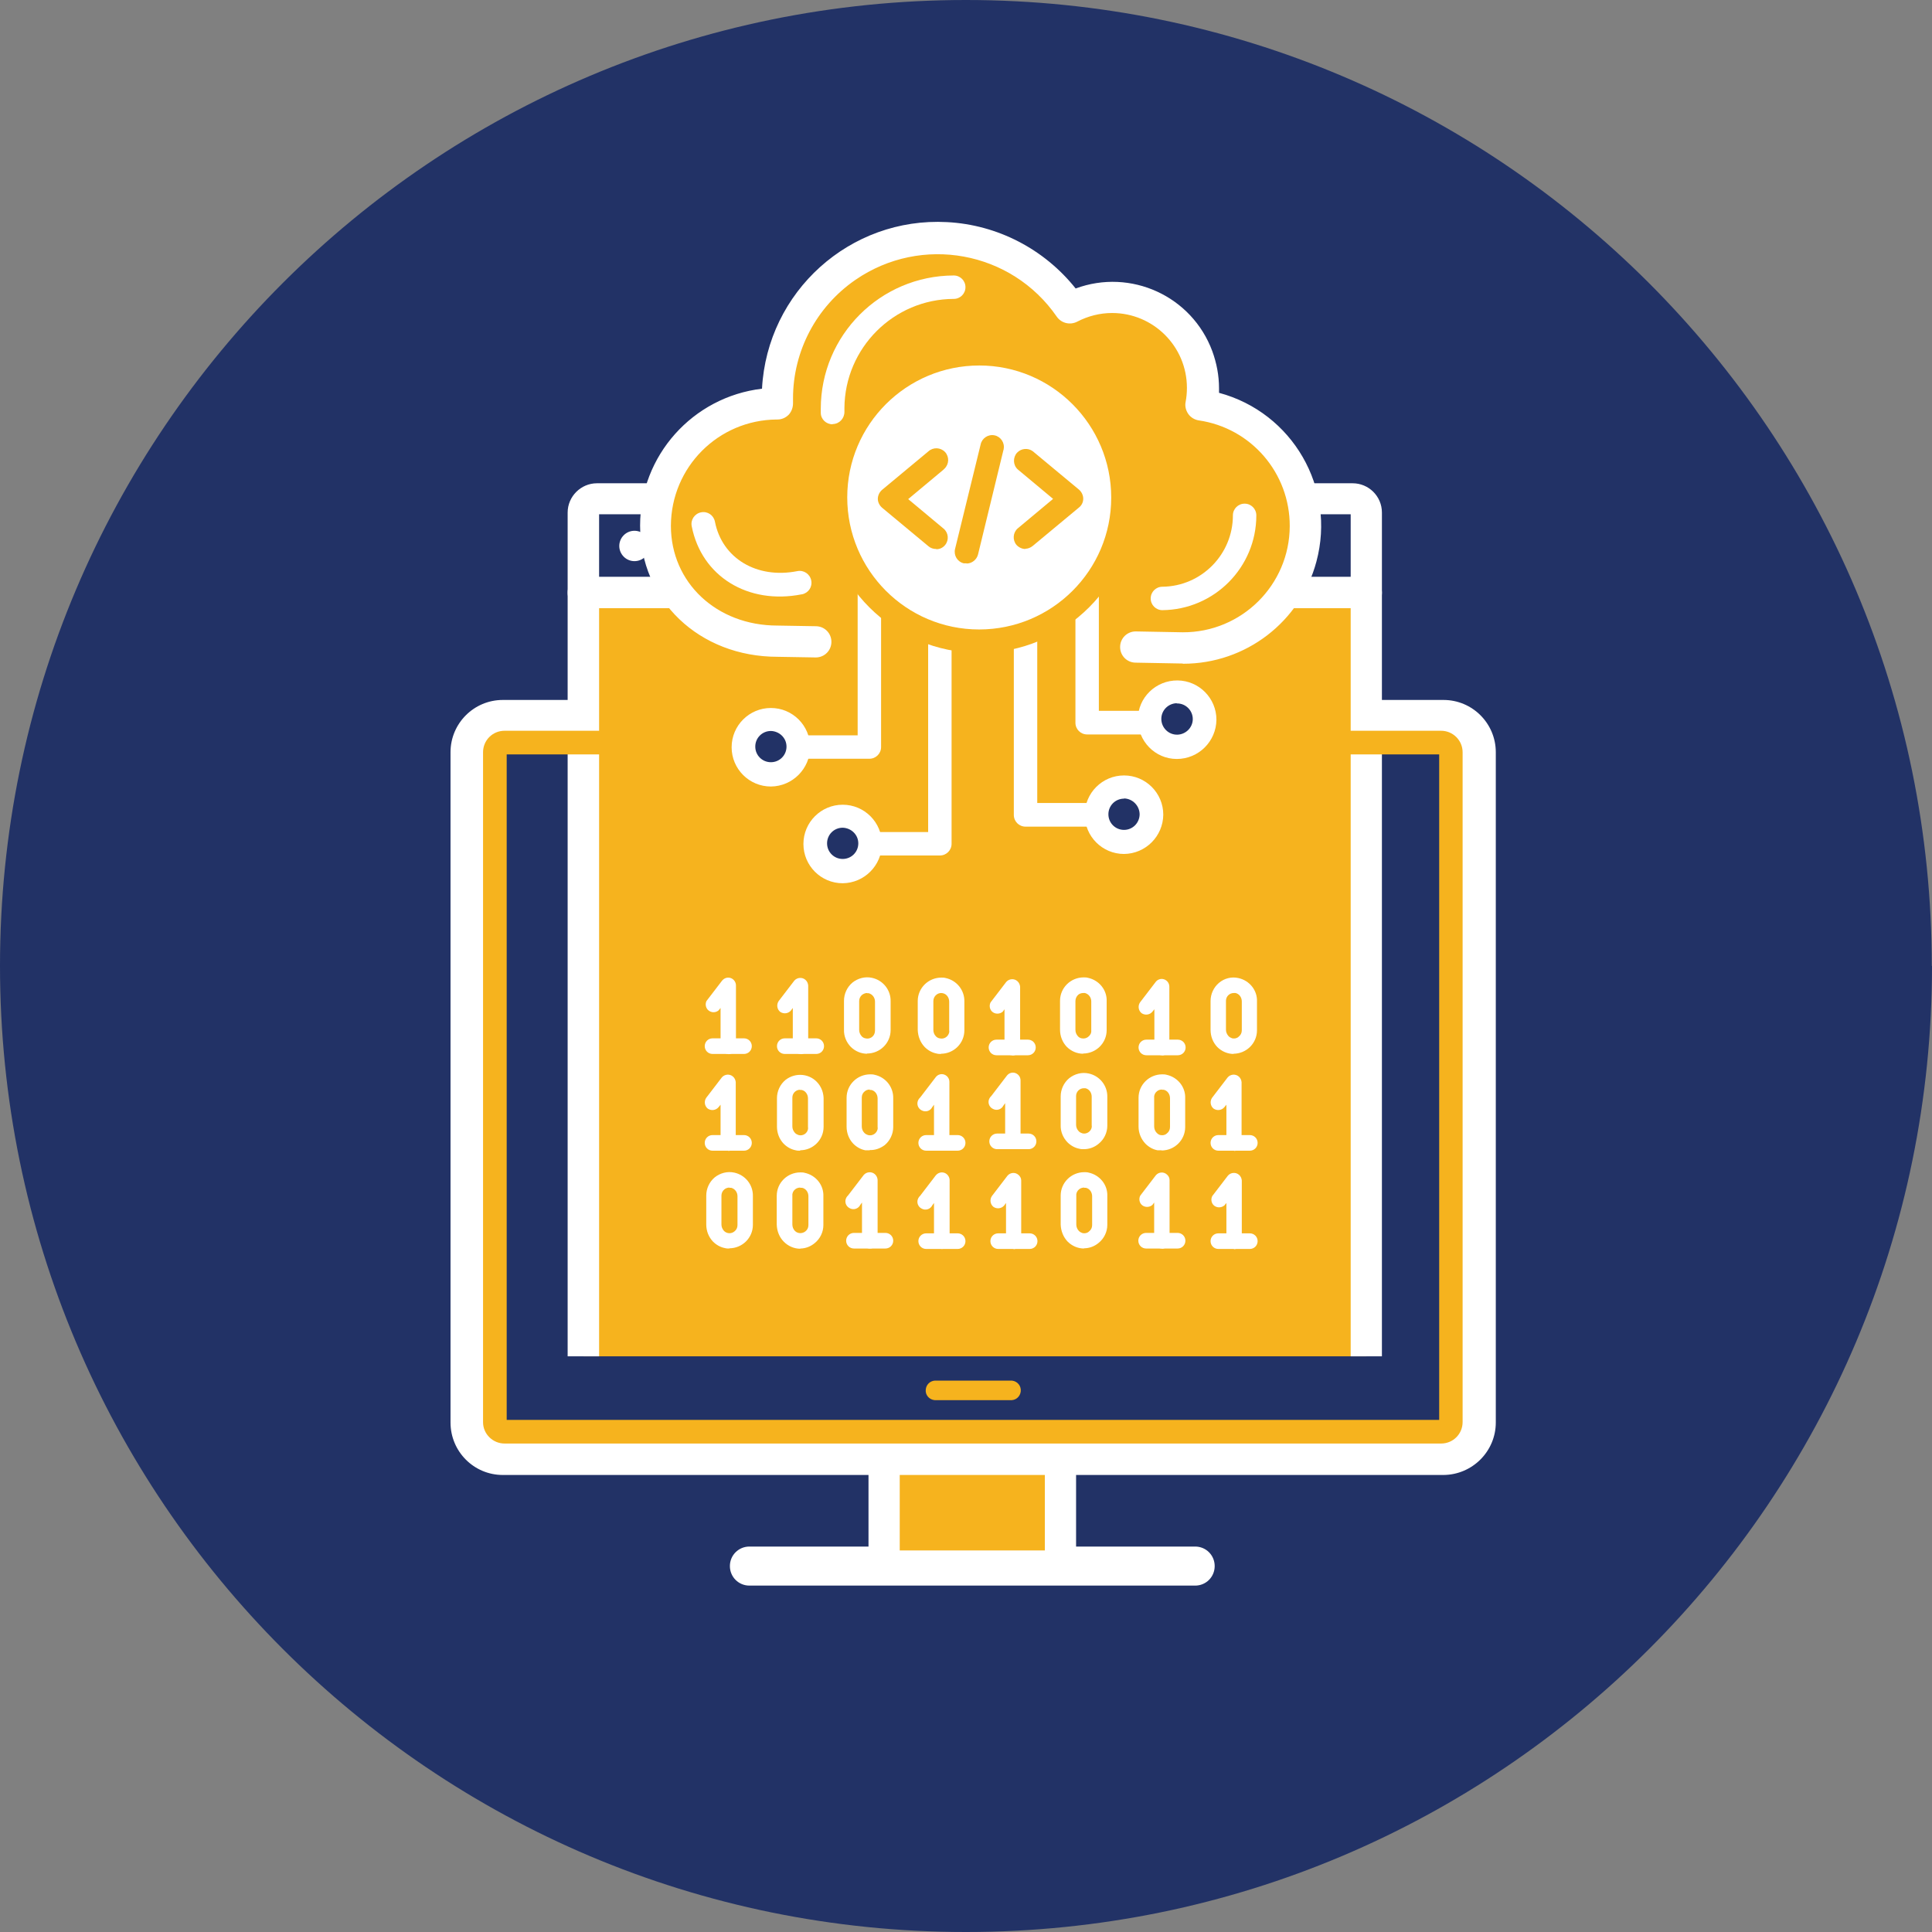 <?xml version="1.0" encoding="UTF-8"?>
<svg xmlns="http://www.w3.org/2000/svg" xmlns:xlink="http://www.w3.org/1999/xlink" id="Layer_2" data-name="Layer 2" viewBox="0 0 89.07 89.07">
  <rect x="0" y="0" width="89.07" height="89.07" fill="#808080" stroke="none"/>
  <defs>
    <style>
      .cls-1 {
        fill: #fff;
      }

      .cls-2 {
        fill: #223266;
      }

      .cls-3 {
        clip-path: url(#clippath-2);
      }

      .cls-4 {
        fill: #f6b31e;
      }

      .cls-5 {
        clip-path: url(#clippath-1);
      }

      .cls-6 {
        fill: #811b55;
      }

      .cls-7 {
        clip-path: url(#clippath);
      }

      .cls-8 {
        fill: #004566;
      }

      .cls-9 {
        fill: none;
      }
    </style>
    <clipPath id="clippath">
      <rect class="cls-9" x="23.4" y="19.61" width="42.92" height="42.92"></rect>
    </clipPath>
    <clipPath id="clippath-1">
      <rect class="cls-9" x="-33073.91" y="-32226.04" width="65535" height="65535"></rect>
    </clipPath>
    <clipPath id="clippath-2">
      <rect class="cls-9" x="-33073.91" y="-32226.04" width="65535" height="65535"></rect>
    </clipPath>
  </defs>
  <g id="Layer_1-2" data-name="Layer 1">
    <path class="cls-2" d="m89.07,44.53c0,24.6-19.94,44.54-44.54,44.54S0,69.13,0,44.53,19.94,0,44.53,0h0c24.59,0,44.53,19.94,44.53,44.53"></path>
    <path class="cls-8" d="m57.02,27.44h-1.43c0-.7-3.67-2.35-10.8-2.35s-10.8,1.65-10.8,2.35h-1.43c0-2.59,6.34-3.78,12.23-3.78s12.23,1.18,12.23,3.78"></path>
    <rect class="cls-1" x="29.69" y="24.33" width="1.43" height="6.15" transform="translate(-5.94 46.24) rotate(-69.43)"></rect>
    <path class="cls-1" d="m57.02,27.44h-1.43c0-.7-3.67-2.35-10.8-2.35s-10.8,1.65-10.8,2.35h-1.43c0-2.59,6.34-3.78,12.23-3.78s12.23,1.18,12.23,3.78"></path>
    <path class="cls-1" d="m67.65,65.1c-.39,0-.71-.32-.71-.71v-4.92c0-.39.32-.71.71-.71s.71.32.71.71v4.92c0,.39-.32.71-.71.71"></path>
    <path class="cls-1" d="m55.1,73.1h-20.55c-.5,0-.9-.4-.9-.9s.4-.9.9-.9h20.55c.5,0,.9.4.9.9s-.4.9-.9.9"></path>
    <rect class="cls-4" x="40.76" y="57.05" width="8.13" height="15.14"></rect>
    <path class="cls-1" d="m41.48,71.48h6.69v-13.7h-6.69v13.7Zm7.41,1.45h-8.13c-.4,0-.72-.32-.72-.72v-15.14c0-.4.32-.72.72-.72h8.13c.4,0,.72.32.72.72v15.14c0,.4-.32.72-.72.72"></path>
    <path class="cls-2" d="m68.05,65.59c0,.83-.68,1.5-1.51,1.51H23.18c-.83,0-1.5-.68-1.51-1.51v-30.9c0-.83.68-1.51,1.51-1.51h43.37c.83,0,1.51.68,1.51,1.51v30.9Z"></path>
    <path class="cls-1" d="m23.18,34.08c-.33,0-.6.27-.6.6v30.9c0,.33.27.6.6.61h43.37c.33,0,.6-.27.6-.61v-30.9c0-.33-.27-.6-.6-.6H23.18Zm43.37,33.92H23.18c-1.33,0-2.41-1.08-2.41-2.42v-30.9c0-1.33,1.08-2.41,2.41-2.41h43.37c1.33,0,2.41,1.08,2.41,2.41v30.9c0,1.33-1.08,2.41-2.41,2.42"></path>
    <path class="cls-4" d="m46.57,64.55h-3.48c-.25-.02-.44-.24-.41-.49.02-.22.19-.39.41-.41h3.48c.25-.02.47.16.49.41.02.25-.16.47-.41.49-.03,0-.05,0-.08,0"></path>
    <path class="cls-2" d="m62.99,23.63c0-.35-.28-.63-.63-.63H27.52c-.35,0-.63.28-.63.63v3.7h36.1v-3.7Z"></path>
    <path class="cls-1" d="m27.62,26.6h34.65v-2.89H27.62v2.89Zm35.38,1.45H26.89c-.4,0-.72-.32-.72-.72v-3.7c0-.74.61-1.35,1.35-1.35h34.84c.74,0,1.35.6,1.35,1.35v3.7c0,.4-.32.72-.72.72"></path>
    <g class="cls-7">
      <g class="cls-5">
        <g class="cls-3">
          <path class="cls-4" d="m26.9,27.32v37.01c0,.34.27.62.62.63h34.85c.34,0,.62-.27.62-.62h0V27.32H26.9Z"></path>
          <path class="cls-1" d="m27.62,64.23h34.65V28.04H27.62v36.19Zm34.75,1.45H27.52c-.75,0-1.35-.6-1.35-1.35V27.32c0-.4.32-.72.72-.72h36.1c.4,0,.72.32.72.72v37.01c0,.75-.6,1.35-1.35,1.35"></path>
        </g>
      </g>
    </g>
    <path class="cls-1" d="m29.95,25.17c0,.39-.31.7-.7.7s-.7-.32-.7-.7.31-.7.7-.7.7.32.7.7"></path>
    <path class="cls-6" d="m33.04,25.17c0,.43-.35.78-.78.78s-.78-.35-.78-.78.35-.78.78-.78.78.35.78.78"></path>
    <path class="cls-1" d="m32.26,24.8c-.2,0-.36.16-.36.36s.16.36.36.36.36-.16.36-.36-.16-.36-.36-.36m0,1.56c-.66,0-1.2-.54-1.2-1.2s.54-1.2,1.2-1.2,1.2.54,1.2,1.2-.54,1.2-1.2,1.2"></path>
    <path class="cls-6" d="m35.96,25.17c0,.43-.35.78-.78.78s-.78-.35-.78-.78.35-.78.78-.78.78.35.78.78"></path>
    <path class="cls-1" d="m35.18,24.8c-.2,0-.36.16-.36.36s.16.36.36.36.36-.16.36-.36-.16-.36-.36-.36Zm0,1.56c-.66,0-1.2-.54-1.2-1.2s.54-1.2,1.2-1.2,1.2.54,1.2,1.2-.54,1.2-1.2,1.2"></path>
    <path class="cls-4" d="m66.45,33.69H23.26c-.55,0-.99.44-.99.99v30.89c0,.54.45.98.99.98h43.18c.55,0,.99-.44.99-.99v-30.88c0-.55-.45-.99-.99-.99m-.09,31.77H23.36v-30.68h42.99v30.68Z"></path>
    <path class="cls-4" d="m52.37,29.83l2.17.04c3.11.06,5.68-2.41,5.74-5.52.05-2.86-2.05-5.31-4.88-5.69.05-.26.08-.52.08-.79,0-2.31-1.87-4.18-4.18-4.18-.68,0-1.35.17-1.95.48-2.3-3.38-6.89-4.25-10.27-1.95-2.03,1.38-3.24,3.68-3.23,6.13v.25c-3.11,0-5.63,2.52-5.64,5.62,0,3.11,2.53,5.32,5.64,5.32l1.76.03"></path>
    <path class="cls-1" d="m54.53,30.59l-2.17-.04c-.4,0-.72-.32-.72-.72s.32-.72.72-.72l2.17.04c2.71.01,4.92-2.18,4.93-4.89.01-2.45-1.78-4.53-4.2-4.88-.19-.03-.37-.14-.48-.3-.11-.16-.16-.36-.12-.55.04-.21.06-.43.06-.65,0-1.91-1.55-3.45-3.45-3.45-.56,0-1.11.14-1.61.4-.33.17-.73.07-.94-.23-2.09-3.03-6.24-3.79-9.28-1.7-1.8,1.24-2.88,3.28-2.88,5.47v.22c0,.2-.07.39-.2.53-.14.14-.32.22-.52.22h-.03c-2.7.02-4.87,2.2-4.88,4.9,0,2.62,2.11,4.6,4.91,4.6l1.77.03c.4,0,.72.32.72.72s-.32.72-.72.72l-1.76-.03c-3.62,0-6.34-2.6-6.34-6.05,0-3.22,2.42-5.93,5.62-6.31.24-4.48,4.06-7.92,8.53-7.68,2.32.12,4.48,1.24,5.93,3.06,2.54-.94,5.36.35,6.3,2.89.2.55.31,1.12.31,1.71v.21c3.39.91,5.4,4.39,4.49,7.78-.74,2.78-3.26,4.71-6.14,4.71h-.02Z"></path>
    <path class="cls-1" d="m53.59,28.13c-.3,0-.54-.24-.54-.54s.24-.54.54-.54c1.8-.02,3.25-1.49,3.25-3.29,0-.3.24-.54.54-.54s.54.24.54.54c0,2.4-1.94,4.35-4.34,4.37"></path>
    <path class="cls-1" d="m38.38,19.56c-.29,0-.54-.23-.54-.53v-.18c0-3.39,2.74-6.14,6.13-6.15.3,0,.54.24.54.54s-.24.54-.54.54c-2.77.01-5.02,2.26-5.04,5.03v.18c0,.3-.23.55-.53.56h-.01Z"></path>
    <path class="cls-1" d="m36.96,27.4c-2.48.49-4.62-.83-5.07-3.14-.06-.29.13-.58.43-.64s.58.13.64.43c.33,1.69,1.93,2.65,3.8,2.28.29-.06.58.13.64.43s-.13.58-.43.64"></path>
    <path class="cls-1" d="m43.33,39.44h-5c-.3,0-.54-.24-.54-.54s.24-.54.54-.54h4.46v-11.79c0-.3.24-.54.54-.54s.54.24.54.54v12.33c0,.3-.24.54-.54.54"></path>
    <path class="cls-1" d="m52.9,33.86h-2.78c-.3,0-.54-.24-.54-.54v-7.15c0-.3.24-.54.54-.54s.54.24.54.54v6.6h2.24c.3,0,.54.24.54.54s-.24.54-.54.54"></path>
    <path class="cls-1" d="m40.09,34.98h-4.75c-.3,0-.54-.24-.54-.54s.24-.54.54-.54h4.2v-7.72c0-.3.24-.54.54-.54s.54.24.54.54v8.26c0,.3-.24.54-.54.54"></path>
    <path class="cls-2" d="m35.54,33.15c.71,0,1.28.57,1.29,1.28,0,.71-.57,1.29-1.28,1.29-.71,0-1.29-.57-1.29-1.28h0c0-.71.57-1.29,1.28-1.29"></path>
    <path class="cls-1" d="m35.54,33.7c-.4,0-.72.32-.72.72s.32.72.72.72.72-.32.72-.72c0-.4-.33-.71-.72-.72m0,2.56c-1,0-1.81-.81-1.81-1.81s.81-1.81,1.81-1.81,1.81.81,1.81,1.81c-.01.99-.81,1.8-1.81,1.81"></path>
    <path class="cls-1" d="m52.02,38.11h-4.74c-.3,0-.54-.24-.54-.54v-8.27c0-.3.24-.54.54-.54s.54.24.54.54v7.72h4.2c.3,0,.54.24.54.54s-.24.54-.54.54h0Z"></path>
    <path class="cls-2" d="m51.82,36.28c-.71,0-1.29.57-1.29,1.28,0,.71.57,1.29,1.28,1.29.71,0,1.29-.57,1.29-1.28h0c0-.71-.57-1.29-1.28-1.29"></path>
    <path class="cls-1" d="m51.82,36.82c-.4,0-.72.32-.72.72s.32.72.72.72c.39,0,.71-.31.72-.71,0-.4-.32-.73-.72-.74m0,2.56c-1,0-1.81-.81-1.81-1.81s.81-1.81,1.81-1.81,1.81.81,1.81,1.81c-.01.99-.81,1.8-1.81,1.81"></path>
    <path class="cls-2" d="m38.85,37.61c.71,0,1.28.58,1.28,1.28s-.58,1.28-1.28,1.28-1.28-.58-1.28-1.28c0-.71.57-1.28,1.28-1.28h0Z"></path>
    <path class="cls-1" d="m38.85,38.16c-.4,0-.72.32-.72.72s.32.72.72.72.72-.32.72-.72c0-.4-.33-.71-.72-.72m0,2.56c-1,0-1.81-.81-1.81-1.81s.81-1.81,1.81-1.81,1.81.81,1.81,1.81c-.01.99-.81,1.8-1.81,1.81"></path>
    <path class="cls-2" d="m54.25,31.87c.71,0,1.28.57,1.29,1.28,0,.71-.57,1.29-1.28,1.29-.71,0-1.29-.57-1.29-1.28h0c0-.71.57-1.29,1.28-1.29"></path>
    <path class="cls-1" d="m54.25,32.42c-.4.01-.72.34-.71.74.01.4.34.72.74.71.39-.01.71-.33.71-.72s-.32-.72-.72-.72h-.02m0,2.56c-1,0-1.8-.83-1.79-1.83,0-1,.83-1.8,1.83-1.79.99.01,1.79.82,1.79,1.81-.01,1-.82,1.81-1.83,1.81"></path>
    <path class="cls-1" d="m51.77,22.93c0,3.66-2.97,6.62-6.62,6.62s-6.62-2.97-6.62-6.62,2.97-6.62,6.62-6.62,6.62,2.97,6.62,6.62"></path>
    <path class="cls-4" d="m45.15,16.85c-3.36,0-6.09,2.72-6.09,6.08,0,3.36,2.72,6.09,6.08,6.09,3.36,0,6.09-2.72,6.09-6.08h0c0-3.36-2.73-6.09-6.08-6.09m0,13.25c-3.96,0-7.17-3.21-7.18-7.17,0-3.96,3.21-7.17,7.17-7.17,3.96,0,7.17,3.21,7.17,7.17h0c0,3.96-3.21,7.17-7.17,7.17"></path>
    <path class="cls-4" d="m47.28,25.31c-.16,0-.31-.07-.42-.19-.19-.23-.16-.57.06-.76,0,0,0,0,0,0l1.63-1.36-1.63-1.36c-.22-.2-.23-.55-.03-.77.19-.2.5-.23.72-.07l2.13,1.77c.12.1.2.26.2.42,0,.16-.07.31-.2.41l-2.13,1.77c-.1.08-.22.13-.35.13"></path>
    <path class="cls-4" d="m43.16,25.31c-.13,0-.26-.04-.36-.13l-2.13-1.77c-.12-.1-.2-.26-.2-.41s.07-.31.2-.42l2.13-1.77c.22-.2.56-.19.77.03.2.22.19.56-.03.77-.01.01-.03.02-.04.04l-1.63,1.36,1.63,1.36c.23.19.26.53.07.76-.1.12-.24.19-.4.19"></path>
    <path class="cls-4" d="m44.56,25.97s-.09,0-.13,0c-.29-.07-.47-.36-.4-.66,0,0,0,0,0,0l1.18-4.82c.06-.29.35-.48.64-.42.29.06.48.35.42.64,0,.01,0,.03-.01.04l-1.17,4.81c-.06.24-.28.42-.53.42"></path>
    <path class="cls-1" d="m33.58,48.59c-.2,0-.36-.16-.36-.36v-1.76l-.09.11c-.15.13-.38.11-.51-.04-.09-.11-.11-.26-.05-.39l.72-.94c.1-.12.25-.17.4-.12.14.05.24.19.24.34v2.81c0,.2-.16.36-.35.36"></path>
    <path class="cls-1" d="m34.3,48.59h-1.45c-.2,0-.36-.16-.36-.36s.16-.36.36-.36h1.45c.2,0,.36.16.36.36s-.16.36-.36.36"></path>
    <path class="cls-1" d="m33.58,53.05c-.2,0-.36-.16-.36-.36v-1.76l-.09.11c-.12.15-.34.18-.5.07-.15-.12-.18-.34-.07-.5l.72-.94c.13-.15.36-.17.51-.04.08.07.12.16.13.26v2.81c0,.2-.16.36-.35.36"></path>
    <path class="cls-1" d="m34.3,53.05h-1.45c-.2,0-.36-.16-.36-.36s.16-.36.36-.36h1.45c.2,0,.36.16.36.36s-.16.36-.36.36"></path>
    <path class="cls-1" d="m43.42,53.05c-.2,0-.36-.16-.36-.36v-1.76l-.08.11c-.09.18-.31.25-.49.15-.18-.09-.25-.31-.15-.49.02-.04.05-.07.08-.1l.72-.94c.09-.12.25-.17.39-.12.14.05.24.18.24.34v2.81c0,.2-.16.36-.35.36"></path>
    <path class="cls-1" d="m44.15,53.05h-1.45c-.2,0-.36-.16-.36-.36s.16-.36.36-.36h1.45c.2,0,.36.16.36.36s-.16.36-.36.36"></path>
    <path class="cls-1" d="m40.1,57.56c-.2,0-.36-.16-.36-.36v-1.76l-.08.11c-.09.18-.31.25-.49.15-.18-.09-.25-.31-.15-.49.02-.04.05-.07.08-.1l.72-.94c.13-.15.36-.17.51-.04.08.07.12.16.13.26v2.81c0,.2-.16.36-.35.36"></path>
    <path class="cls-1" d="m40.82,57.56h-1.45c-.2,0-.36-.16-.36-.36s.16-.36.36-.36h1.45c.2,0,.36.16.36.36s-.16.36-.36.36"></path>
    <path class="cls-1" d="m43.42,57.58c-.2,0-.36-.16-.36-.36v-1.76l-.08.11c-.09.18-.31.25-.49.15-.18-.09-.25-.31-.15-.49.02-.04.05-.07.08-.1l.72-.94c.1-.12.25-.17.4-.12.14.05.24.19.24.34v2.81c0,.2-.16.36-.35.36"></path>
    <path class="cls-1" d="m44.15,57.58h-1.45c-.2,0-.36-.16-.36-.36s.16-.36.36-.36h1.45c.2,0,.36.16.36.36s-.16.36-.36.36"></path>
    <path class="cls-1" d="m46.74,57.58c-.2,0-.36-.16-.36-.36v-1.76l-.08.11c-.12.15-.34.18-.5.07-.15-.12-.18-.34-.07-.5l.72-.94c.13-.15.36-.17.51-.03.07.06.12.15.12.25v2.81c0,.2-.15.35-.35.36"></path>
    <path class="cls-1" d="m47.47,57.58h-1.45c-.2,0-.36-.16-.36-.36s.16-.36.36-.36h1.45c.2,0,.36.16.36.36s-.16.36-.36.36"></path>
    <path class="cls-1" d="m46.67,48.65c-.2,0-.36-.16-.36-.36v-1.76l-.08.11c-.15.13-.38.12-.51-.02-.1-.11-.12-.28-.05-.41l.72-.94c.13-.15.36-.17.51-.04.08.07.12.16.13.26v2.81c0,.2-.16.36-.35.36"></path>
    <path class="cls-1" d="m47.39,48.65h-1.45c-.2,0-.36-.16-.36-.36s.16-.36.36-.36h1.45c.2,0,.36.16.36.36s-.16.36-.36.36"></path>
    <path class="cls-1" d="m53.58,48.65c-.2,0-.36-.16-.36-.36v-1.76l-.09.11c-.12.15-.34.18-.5.07-.15-.12-.18-.34-.07-.5l.72-.94c.09-.12.25-.17.39-.12.14.05.24.18.24.34v2.81c0,.2-.16.36-.35.36"></path>
    <path class="cls-1" d="m54.3,48.65h-1.45c-.2,0-.36-.16-.36-.36s.16-.36.36-.36h1.45c.2,0,.36.16.36.36s-.16.36-.36.36"></path>
    <path class="cls-1" d="m46.7,52.98c-.2,0-.36-.16-.36-.36v-1.76l-.08.11c-.09.18-.31.25-.49.15-.18-.09-.25-.31-.15-.49.02-.04.05-.07.08-.1l.72-.94c.09-.12.25-.17.39-.12.14.05.24.18.24.34v2.81c0,.2-.16.36-.35.36"></path>
    <path class="cls-1" d="m47.42,52.98h-1.45c-.2,0-.36-.16-.36-.36s.16-.36.36-.36h1.45c.2,0,.36.16.36.36s-.16.36-.36.36"></path>
    <path class="cls-1" d="m36.91,48.59c-.2,0-.36-.16-.36-.36v-1.76l-.08.11c-.12.15-.34.18-.5.07-.15-.12-.18-.34-.07-.5l.72-.94c.13-.15.36-.17.51-.04.08.07.12.16.13.26v2.81c0,.2-.16.36-.35.36"></path>
    <path class="cls-1" d="m37.63,48.59h-1.45c-.2,0-.36-.16-.36-.36s.16-.36.36-.36h1.45c.2,0,.36.16.36.36s-.16.36-.36.36"></path>
    <path class="cls-1" d="m39.98,45.78c-.08,0-.16.03-.23.08-.09.07-.14.18-.14.29v1.33c0,.11.04.21.12.3.05.05.11.08.17.09.19.05.39-.07.43-.27,0-.03.01-.06.01-.09v-1.33c0-.18-.11-.34-.29-.39h-.08Zm0,2.8c-.29,0-.56-.12-.76-.32-.2-.21-.32-.49-.31-.79v-1.33c0-.32.14-.63.39-.84.25-.2.58-.29.9-.22.51.11.87.56.86,1.08v1.33c0,.6-.49,1.08-1.09,1.08h0Z"></path>
    <path class="cls-1" d="m43.4,45.78c-.09,0-.17.03-.23.08-.09.07-.14.18-.14.29v1.33c0,.11.04.22.12.3.05.05.11.08.17.09.2.05.39-.07.44-.27,0-.03.01-.06,0-.09v-1.33c0-.18-.11-.35-.29-.39-.02,0-.05-.01-.08-.01m0,2.81c-.07,0-.14,0-.21-.02-.21-.04-.4-.15-.55-.3-.2-.21-.31-.49-.32-.79v-1.33c0-.6.49-1.08,1.09-1.08.07,0,.13,0,.2.02.51.11.87.56.86,1.08v1.33c0,.6-.49,1.08-1.08,1.08h0Z"></path>
    <path class="cls-1" d="m49.97,50.17c-.2,0-.36.16-.36.36v1.32c0,.11.04.22.12.3.04.05.11.08.17.1.19.05.39-.08.43-.27,0-.03.01-.06,0-.09v-1.33c0-.18-.11-.35-.29-.39h-.08Zm0,2.81c-.07,0-.14,0-.21-.02-.21-.04-.4-.15-.55-.3-.2-.21-.32-.49-.31-.79v-1.32c0-.32.14-.63.39-.84.25-.2.58-.29.9-.22.51.11.87.56.86,1.08v1.33c0,.32-.15.63-.4.83-.19.16-.43.25-.68.25"></path>
    <path class="cls-1" d="m49.94,45.78c-.09,0-.17.03-.23.08-.08.07-.13.18-.13.29v1.33c0,.11.04.21.12.3.05.05.11.08.17.09.11.02.22,0,.31-.08.09-.07.14-.17.13-.29v-1.33c0-.18-.11-.34-.29-.39h-.08Zm0,2.8c-.29,0-.56-.12-.76-.32-.2-.21-.31-.49-.31-.79v-1.33c0-.6.49-1.08,1.09-1.08.07,0,.13,0,.2.02.51.11.88.56.86,1.08v1.33c0,.6-.49,1.08-1.09,1.08h0Z"></path>
    <path class="cls-1" d="m36.89,50.24c-.2,0-.36.16-.36.36v1.33c0,.11.04.21.12.3.05.05.11.08.17.1.19.05.39-.07.43-.27,0-.03.01-.06,0-.09v-1.33c0-.18-.11-.35-.29-.39h-.08Zm0,2.81c-.07,0-.14,0-.21-.02-.21-.04-.4-.15-.55-.3-.2-.21-.31-.49-.31-.79v-1.31c0-.32.14-.63.39-.84.47-.37,1.15-.3,1.52.17.15.19.23.42.24.66v1.33c0,.6-.49,1.08-1.08,1.08h0Z"></path>
    <path class="cls-1" d="m33.63,54.75c-.08,0-.17.03-.23.08-.09.07-.14.18-.14.29v1.33c0,.11.04.21.12.3.13.13.34.14.48.02.09-.07.14-.17.14-.29v-1.33c0-.18-.11-.34-.29-.39-.02,0-.04,0-.06,0h-.02Zm0,2.81c-.07,0-.14,0-.21-.02-.21-.04-.4-.15-.55-.3-.2-.21-.31-.49-.31-.79v-1.33c0-.32.14-.63.39-.84.25-.2.58-.29.9-.22.51.11.87.56.86,1.08v1.33c0,.6-.49,1.08-1.09,1.08h0Z"></path>
    <path class="cls-1" d="m36.89,54.75c-.08,0-.17.03-.23.08-.09.07-.14.18-.13.29v1.33c0,.11.04.22.12.3.13.13.34.13.48.02.09-.07.14-.17.14-.29v-1.33c0-.18-.11-.35-.29-.39-.02,0-.05,0-.08,0m0,2.81c-.29,0-.56-.12-.76-.32-.21-.21-.32-.49-.33-.79v-1.33c0-.6.49-1.08,1.09-1.08.07,0,.13,0,.2.02.51.11.88.56.86,1.08v1.33c0,.32-.15.63-.4.83-.19.16-.43.25-.67.25"></path>
    <path class="cls-1" d="m49.98,54.75c-.08,0-.17.03-.23.08-.09.07-.14.18-.13.29v1.33c0,.11.04.22.12.3.05.05.11.08.17.1.11.02.22,0,.3-.08.09-.07.14-.17.14-.29v-1.33c0-.18-.11-.35-.29-.39-.02,0-.05,0-.07,0h0Zm0,2.81c-.29,0-.56-.12-.76-.32-.2-.21-.31-.49-.32-.79v-1.33c0-.6.49-1.08,1.09-1.08.07,0,.13,0,.2.02.51.11.88.56.86,1.08v1.33c0,.32-.15.63-.4.83-.19.16-.43.25-.68.25"></path>
    <path class="cls-1" d="m40.1,50.23c-.09,0-.17.03-.23.08-.09.07-.14.17-.14.29v1.33c0,.11.04.22.12.3.05.05.11.08.17.1.2.05.39-.07.44-.27,0-.03.01-.06,0-.09v-1.33c0-.18-.11-.35-.29-.39h-.08Zm0,2.8c-.07,0-.14,0-.21,0-.21-.04-.4-.15-.55-.3-.2-.21-.31-.49-.31-.79v-1.33c0-.6.49-1.08,1.09-1.08.07,0,.13,0,.2.02.51.11.87.56.86,1.08v1.33c0,.32-.15.63-.39.83-.2.15-.44.24-.69.23"></path>
    <path class="cls-1" d="m56.9,53.05c-.2,0-.36-.16-.36-.36v-1.76l-.09.11c-.12.15-.34.18-.5.07-.15-.12-.18-.34-.07-.5l.72-.94c.13-.15.36-.17.51-.04.08.07.12.16.13.26v2.81c0,.2-.16.36-.35.36"></path>
    <path class="cls-1" d="m57.62,53.05h-1.45c-.2,0-.36-.16-.36-.36s.16-.36.36-.36h1.45c.2,0,.36.16.36.36s-.16.36-.36.36"></path>
    <path class="cls-1" d="m53.57,57.56c-.2,0-.36-.16-.36-.36v-1.76l-.08.11c-.15.13-.38.12-.51-.02-.1-.11-.12-.28-.05-.41l.72-.94c.13-.15.36-.17.51-.03.07.06.12.15.12.25v2.81c0,.2-.15.35-.35.36"></path>
    <path class="cls-1" d="m54.29,57.56h-1.45c-.2,0-.36-.16-.36-.36s.16-.36.36-.36h1.45c.2,0,.36.16.36.36s-.16.36-.36.36"></path>
    <path class="cls-1" d="m56.9,57.58c-.2,0-.36-.16-.36-.36v-1.76l-.09.11c-.15.13-.38.12-.51-.02-.1-.11-.12-.28-.05-.41l.72-.94c.13-.15.36-.17.51-.04.08.07.12.16.13.26v2.81c0,.2-.15.35-.35.36"></path>
    <path class="cls-1" d="m57.62,57.58h-1.45c-.2,0-.36-.16-.36-.36s.16-.36.36-.36h1.45c.2,0,.36.16.36.36s-.16.36-.36.36"></path>
    <path class="cls-1" d="m56.88,45.78c-.2,0-.36.16-.36.36v1.33c0,.11.04.21.12.3.05.05.11.08.17.1.11.02.22,0,.3-.08.09-.07.14-.17.14-.29v-1.33c0-.18-.11-.35-.29-.39h-.08Zm0,2.81c-.29,0-.56-.12-.76-.32-.2-.21-.31-.49-.31-.79v-1.33c0-.32.14-.63.39-.84.25-.21.58-.29.89-.22.51.11.88.56.86,1.08v1.33c0,.6-.49,1.08-1.09,1.08h0Z"></path>
    <path class="cls-1" d="m53.57,50.23c-.09,0-.17.03-.23.08-.09.07-.14.18-.13.29v1.33c0,.11.04.22.12.3.05.05.11.09.17.1.11.02.22,0,.3-.08.09-.07.14-.17.14-.29v-1.33c0-.18-.11-.35-.29-.39h-.08Zm0,2.8c-.07,0-.14,0-.21,0-.21-.04-.4-.15-.55-.3-.2-.21-.32-.49-.32-.79v-1.33c0-.6.49-1.08,1.09-1.08.07,0,.13,0,.2.02.51.11.88.56.86,1.08v1.33c0,.6-.49,1.08-1.09,1.08v-.02Z"></path>
  </g>
</svg>
